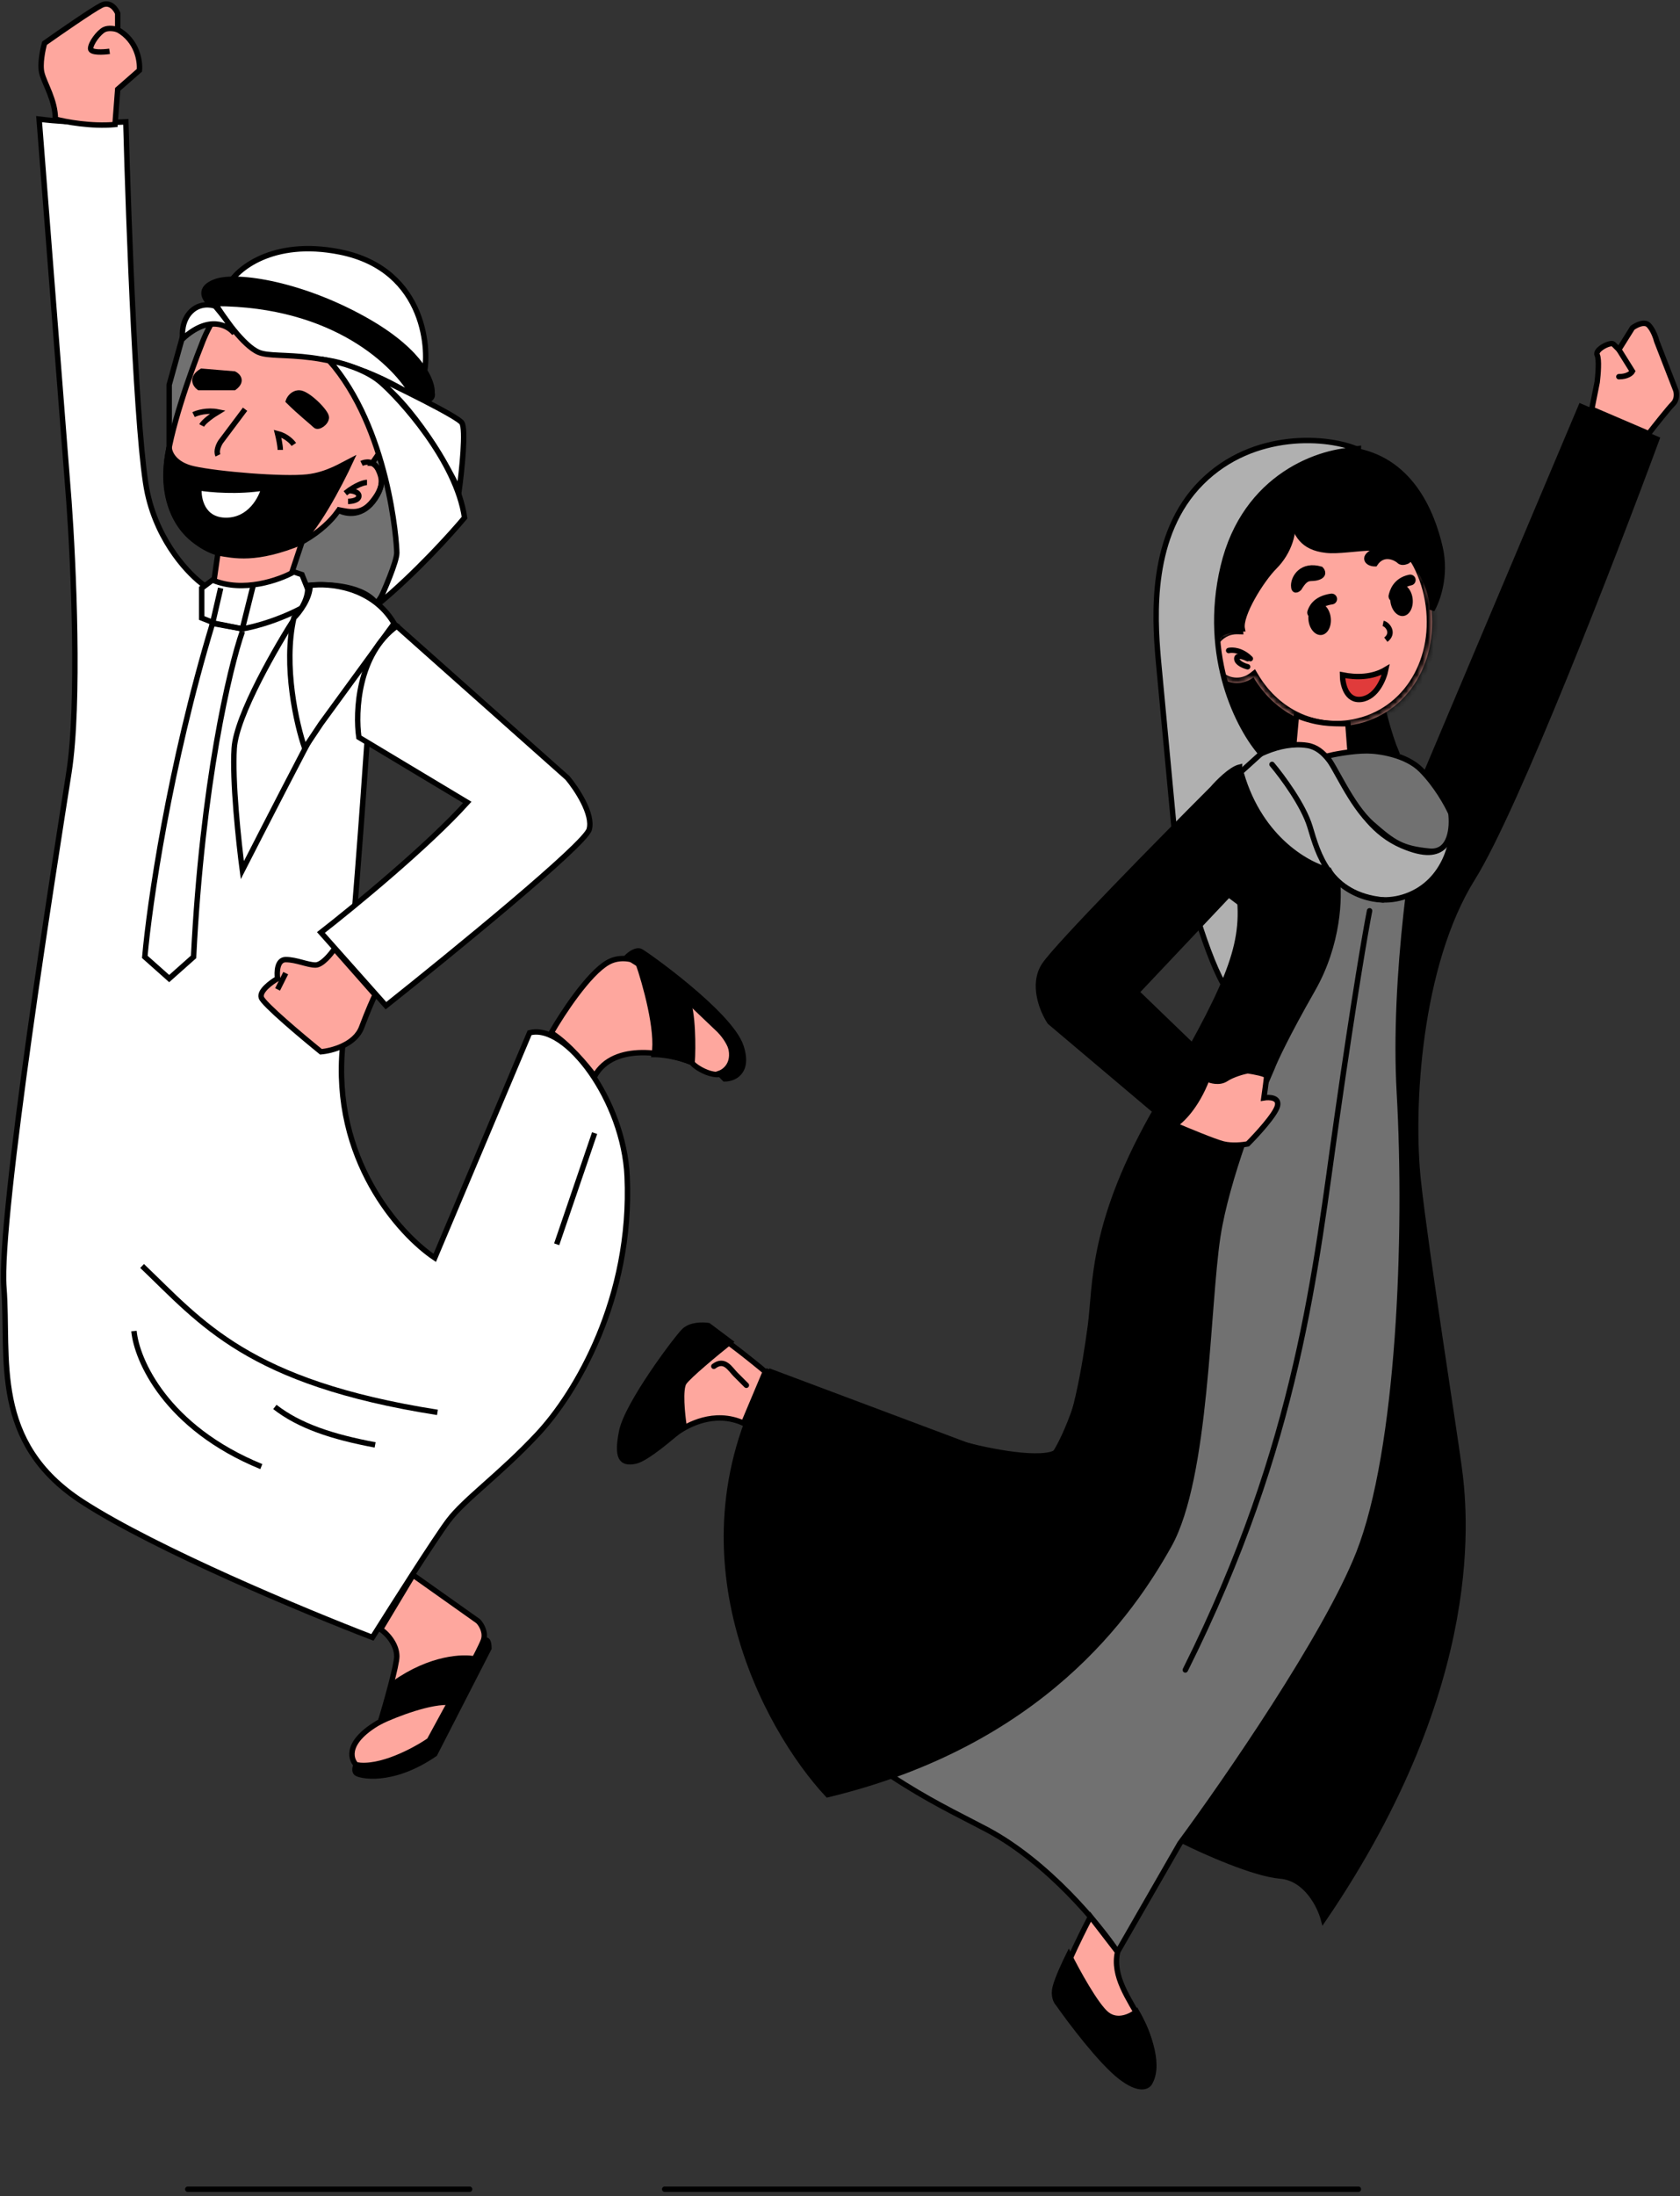 <svg width="310" height="405" viewBox="0 0 310 405" fill="none" xmlns="http://www.w3.org/2000/svg">
<rect x="0" y="0" width="310" height="405" fill="#333333" stroke="none"/>
<path d="M31.219 70.969L33.719 61.969L41.719 55.969H57.219L76.719 72.469L77.219 99.969L69.719 110.969L40.219 131.969L42.719 103.469L31.219 82.969V70.969Z" fill="#717171" stroke="black"/>
<path fill-rule="evenodd" clip-rule="evenodd" d="M37.22 63.468C35.22 68.468 31.12 79.968 30.72 85.968C30.22 93.468 33.22 101.968 44.72 102.468C53.92 102.868 60.22 97.302 62.22 94.468C62.304 94.354 62.391 94.237 62.48 94.117C63.942 94.878 66.964 95.352 69.22 91.968C71.62 88.368 69.886 86.135 68.72 85.468C68.698 85.466 68.675 85.464 68.653 85.462C71.976 80.643 75.331 75.478 76.72 72.468C79.72 65.968 76.22 51.468 60.22 47.968C47.42 45.168 39.553 57.135 37.22 63.468Z" fill="#FEA79E"/>
<path d="M30.72 85.968L31.219 86.002L30.72 85.968ZM37.22 63.468L37.684 63.654L37.689 63.641L37.22 63.468ZM44.72 102.468L44.742 101.969L44.72 102.468ZM62.22 94.468L61.818 94.17L61.811 94.18L62.22 94.468ZM62.48 94.117L62.711 93.673L62.332 93.476L62.078 93.819L62.48 94.117ZM69.22 91.968L68.804 91.691L69.22 91.968ZM68.72 85.468L68.968 85.034L68.875 84.981L68.769 84.971L68.72 85.468ZM68.653 85.462L68.242 85.178L67.752 85.889L68.612 85.96L68.653 85.462ZM76.72 72.468L76.266 72.259L76.72 72.468ZM60.22 47.968L60.113 48.457L60.22 47.968ZM31.219 86.002C31.414 83.066 32.523 78.741 33.847 74.492C35.168 70.256 36.688 66.144 37.684 63.654L36.756 63.283C35.752 65.793 34.222 69.93 32.892 74.195C31.567 78.446 30.425 82.871 30.221 85.935L31.219 86.002ZM44.742 101.969C39.127 101.725 35.658 99.54 33.633 96.562C31.592 93.561 30.973 89.685 31.219 86.002L30.221 85.935C29.966 89.752 30.598 93.876 32.806 97.124C35.032 100.397 38.812 102.712 44.698 102.968L44.742 101.969ZM61.811 94.18C59.881 96.915 53.727 102.359 44.742 101.969L44.698 102.968C54.112 103.377 60.559 97.689 62.628 94.757L61.811 94.18ZM62.078 93.819C61.989 93.939 61.903 94.056 61.818 94.17L62.621 94.766C62.706 94.652 62.793 94.534 62.882 94.414L62.078 93.819ZM62.249 94.56C63.057 94.981 64.288 95.321 65.637 95.09C67.004 94.855 68.438 94.042 69.636 92.245L68.804 91.691C67.745 93.278 66.541 93.92 65.468 94.104C64.376 94.291 63.365 94.014 62.711 93.673L62.249 94.56ZM69.636 92.245C70.896 90.355 71.114 88.753 70.792 87.494C70.474 86.254 69.652 85.425 68.968 85.034L68.472 85.902C68.955 86.178 69.582 86.799 69.823 87.742C70.059 88.667 69.944 89.981 68.804 91.691L69.636 92.245ZM68.769 84.971C68.745 84.968 68.719 84.966 68.695 84.964L68.612 85.96C68.631 85.962 68.651 85.964 68.67 85.966L68.769 84.971ZM76.266 72.259C74.898 75.223 71.569 80.353 68.242 85.178L69.065 85.746C72.383 80.933 75.763 75.733 77.174 72.678L76.266 72.259ZM60.113 48.457C67.966 50.175 72.718 54.579 75.15 59.322C77.596 64.092 77.688 69.178 76.266 72.259L77.174 72.678C78.752 69.259 78.593 63.845 76.04 58.865C73.472 53.858 68.473 49.262 60.327 47.48L60.113 48.457ZM37.689 63.641C38.834 60.533 41.343 56.034 45.127 52.667C48.898 49.311 53.907 47.099 60.113 48.457L60.327 47.48C53.732 46.037 48.408 48.409 44.462 51.92C40.53 55.419 37.939 60.07 36.751 63.295L37.689 63.641Z" fill="black"/>
<path d="M27.219 90.969C29.219 100.169 35.053 106.135 37.719 107.969C43.319 112.769 52.719 109.969 56.72 107.969C60.72 109.169 69.386 113.469 73.22 115.469L67.72 136.969C67.053 146.969 65.22 172.169 63.22 192.969C61.22 213.769 73.72 227.635 80.22 231.969L97.72 190.469C104.386 188.635 115.097 202.967 115.72 216.969C116.72 239.469 106.22 256.969 99.22 264.469C92.22 271.969 85.72 276.469 82.72 280.469C80.32 283.669 72.386 296.135 68.72 301.969C56.553 297.302 28.82 285.769 15.22 276.969C-1.78 265.969 1.719 250.469 0.719 237.469C-0.281 224.469 10.219 158.469 12.719 142.469C14.719 129.669 13.553 103.802 12.719 92.469L7.219 21.969C13.619 22.769 20.553 22.635 23.219 22.469C23.719 41.469 25.219 81.769 27.219 90.969Z" fill="white" stroke="black"/>
<path d="M21.72 16.468L21.22 22.968C16.82 23.367 12.053 22.468 10.22 21.968C10.22 18.468 8.22 15.468 7.72 13.468C7.32 11.868 7.886 9.134 8.22 7.968C11.053 5.968 17.12 1.768 18.72 0.968C20.32 0.168 21.386 1.634 21.72 2.468V5.468C25.32 7.468 25.886 11.301 25.72 12.968L21.72 16.468Z" fill="#FEA79E" stroke="black"/>
<path d="M21.719 5.467C21.219 5.3 20.019 5.067 19.219 5.467C18.219 5.967 16.719 7.967 16.719 8.967C16.719 9.767 19.052 9.633 20.219 9.467" stroke="black"/>
<path d="M37.219 68.469C35.219 69.669 36.052 70.969 36.719 71.469H43.219C44.819 70.269 43.885 69.302 43.219 68.969L37.219 68.469Z" fill="black" stroke="black"/>
<path d="M55.219 72.469C54.019 72.469 53.385 73.469 53.219 73.969C55.219 75.969 57.719 77.969 58.219 78.469C58.719 78.969 60.219 77.969 60.219 76.969C60.219 75.969 56.719 72.469 55.219 72.469Z" fill="black" stroke="black"/>
<path d="M45.22 75.469L40.72 81.469C40.386 81.969 39.82 83.169 40.22 83.969" stroke="black"/>
<path d="M35.719 76.468C36.385 76.134 38.219 75.568 40.219 75.968C39.385 76.468 37.619 77.668 37.219 78.468" stroke="black"/>
<path d="M54.219 81.969C53.885 81.469 52.819 80.369 51.219 79.969C51.385 80.635 51.719 82.169 51.719 82.969" stroke="black"/>
<path d="M66.719 85.468C67.385 85.134 68.919 84.868 69.719 86.468C70.719 88.468 70.719 89.968 68.719 92.468C66.719 94.968 64.719 94.468 62.219 93.968" stroke="black"/>
<path d="M67.719 88.969C67.219 88.969 65.719 89.369 63.719 90.969" stroke="black"/>
<path d="M64.219 92.469C64.885 92.469 66.219 92.269 66.219 91.469C66.219 90.669 64.885 90.469 64.219 90.469" stroke="black"/>
<path d="M35.72 86.469C32.12 85.669 31.22 83.469 31.22 82.469C28.42 95.269 36.053 100.802 40.22 101.969C46.62 103.169 52.553 101.469 54.72 100.469C57.92 98.469 62.72 89.302 64.72 84.969C63.386 85.635 60.491 87.55 56.72 87.969C52.22 88.469 40.22 87.469 35.72 86.469Z" fill="black" stroke="black"/>
<path d="M48.72 89.969C43.92 90.769 38.72 90.302 36.72 89.969C36.553 91.969 37.32 95.969 41.72 95.969C46.12 95.969 48.22 91.969 48.72 89.969Z" fill="white" stroke="black"/>
<path d="M53.719 105.969L55.719 99.969C47.219 103.469 43.219 102.469 40.219 101.969L39.219 108.969C40.052 109.802 42.219 110.469 44.719 110.469C48.798 110.469 53.052 108.469 53.719 105.969Z" fill="#FEA79E" stroke="black"/>
<path d="M37.219 108.469L39.219 106.969C44.819 109.369 51.552 106.969 54.219 105.469L55.719 105.969L57.719 110.969C52.519 114.169 46.885 115.635 44.719 115.969L39.719 114.969L37.219 113.969V108.469Z" fill="white" stroke="black"/>
<path d="M40.719 108.469L39.219 114.969L44.719 115.969L46.719 107.969" stroke="black"/>
<path d="M44.719 116.469C42.385 123.135 37.319 144.469 35.719 176.469L31.219 180.469L26.719 176.469C27.552 166.969 31.219 141.369 39.219 114.969" stroke="black"/>
<path d="M62.719 46.468C50.219 43.968 43.552 49.802 42.219 52.468C55.419 52.068 71.719 63.302 78.219 68.968C79.219 65.468 79.017 49.728 62.719 46.468Z" fill="white" stroke="black"/>
<path d="M39.72 51.968C36.52 53.168 37.72 55.135 38.72 55.968C69.72 55.968 75.221 73.968 77.721 73.968C79.721 73.968 79.887 72.968 79.721 72.468C79.887 70.468 77.821 65.068 68.221 59.468C56.221 52.468 43.72 50.468 39.72 51.968Z" fill="black" stroke="black"/>
<path d="M47.719 64.969C44.919 63.769 41.219 58.469 39.719 55.969C61.719 55.969 73.219 67.302 76.219 72.969C60.719 63.469 51.219 66.469 47.719 64.969Z" fill="white" stroke="black"/>
<path d="M33.718 62.468C38.519 58.068 42.052 59.968 43.218 61.468C42.818 60.267 40.719 57.634 39.719 56.468C38.885 56.134 36.819 55.868 35.218 57.468C33.618 59.068 33.552 61.468 33.718 62.468Z" fill="white" stroke="black"/>
<path d="M85.219 77.969C84.419 76.769 72.885 71.135 67.219 68.469C74.819 72.469 82.052 84.802 84.719 90.469C85.219 86.802 86.019 79.169 85.219 77.969Z" fill="white" stroke="black"/>
<path d="M70.219 70.469C67.419 68.069 62.719 66.802 60.719 66.469C71.719 78.969 73.219 99.969 73.219 101.969C73.219 103.569 70.885 108.969 69.719 111.469C76.519 105.869 83.219 98.469 85.719 95.469C84.219 84.969 73.719 73.469 70.219 70.469Z" fill="white" stroke="black"/>
<path d="M69.219 110.968C66.419 107.768 59.719 107.635 56.719 107.968C57.119 109.968 55.552 112.468 54.719 113.468C51.052 119.135 43.619 131.968 43.219 137.968C42.819 143.968 44.052 155.468 44.719 160.468C48.552 152.968 56.619 137.268 58.219 134.468C59.819 131.668 68.552 120.635 72.719 115.468C72.719 115.302 72.019 114.168 69.219 110.968Z" fill="white" stroke="black"/>
<path d="M72.721 114.968C68.721 108.168 60.721 107.468 57.221 107.968C57.221 110.368 55.221 112.968 54.221 113.968C52.221 122.768 54.721 133.634 56.221 137.968L59.221 133.468L72.721 114.968Z" fill="white" stroke="black"/>
<path d="M104.719 143.469L73.219 115.469C66.019 120.669 65.552 131.302 66.219 135.969L86.219 147.969C79.019 155.969 65.219 167.302 59.219 171.969L71.219 185.469C83.385 175.802 107.919 155.769 108.719 152.969C109.519 150.169 106.385 145.469 104.719 143.469Z" fill="white" stroke="black"/>
<path d="M102.719 229.469L109.719 208.969" stroke="black"/>
<path d="M24.719 245.469C25.219 250.802 30.619 263.269 48.219 270.469" stroke="black"/>
<path d="M50.719 259.469C55.219 262.969 61.219 264.969 69.219 266.469" stroke="black"/>
<path d="M26.219 233.469C37.219 243.969 45.719 254.969 80.719 260.469" stroke="black"/>
<path d="M58.219 177.969C59.419 177.969 61.052 175.969 61.719 174.969L69.219 183.469C68.885 184.135 67.919 186.269 66.719 189.469C65.519 192.669 61.219 193.802 59.219 193.969C55.719 191.135 48.619 185.169 48.219 183.969C47.819 182.769 50.052 181.135 51.219 180.469C51.052 179.302 51.119 176.969 52.719 176.969C54.719 176.969 56.719 177.969 58.219 177.969Z" fill="#FEA79E" stroke="black"/>
<path d="M51.219 182.469C51.385 182.135 51.919 181.069 52.719 179.469" stroke="black"/>
<path d="M88.22 298.969L76.22 290.469L70.22 300.469C71.72 301.469 73.221 303.469 73.221 305.469C73.221 307.069 71.221 314.135 70.22 317.469C63.82 321.069 64.554 324.302 65.72 325.469C71.32 327.069 77.387 323.469 79.72 321.469C82.554 315.635 88.721 303.969 89.22 302.469C89.676 301.1 88.887 299.635 88.22 298.969Z" fill="#FEA79E" stroke="black"/>
<path d="M65.721 326.969C65.321 326.569 65.554 325.802 65.721 325.469C70.121 326.269 76.554 322.802 79.221 320.969C82.554 314.802 89.321 302.469 89.721 302.469C90.121 302.469 90.221 303.469 90.221 303.969L80.221 323.469C72.221 328.969 66.221 327.469 65.721 326.969Z" fill="black" stroke="black"/>
<path d="M83.219 313.968C79.619 313.568 73.052 316.135 70.219 317.468L72.719 310.468C79.519 305.668 85.552 305.468 87.719 305.968L83.219 313.968Z" fill="black" stroke="black"/>
<path d="M112.219 177.467C108.619 179.467 103.719 186.967 101.719 190.467C104.919 192.467 108.385 196.634 109.719 198.467C113.319 192.067 123.219 194.134 127.719 195.967C127.719 196.467 132.719 199.967 134.719 196.967C136.319 194.567 134.052 191.301 132.719 189.967L122.219 179.967C120.385 178.301 115.819 175.467 112.219 177.467Z" fill="#FEA79E" stroke="black"/>
<path d="M118.219 175.467C117.419 175.067 116.219 175.967 115.719 176.467C121.052 179.753 132.219 187.354 134.219 191.467C136.219 195.58 134.052 197.514 132.719 197.967L133.719 198.967C135.385 198.967 138.319 197.767 136.719 192.967C134.719 186.967 119.219 175.967 118.219 175.467Z" fill="black" stroke="black"/>
<path d="M126.719 183.969C127.919 186.769 127.885 193.135 127.719 195.969C124.919 194.769 121.885 194.469 120.719 194.469C121.519 190.069 119.052 181.302 117.719 177.469L126.719 183.969Z" fill="black" stroke="black"/>
<path d="M291.719 74.969L263.219 142.469L259.219 165.969C257.385 196.802 252.519 262.669 247.719 279.469C242.919 296.269 226.052 326.469 218.219 339.469C222.219 341.469 231.419 345.569 236.219 345.969C241.019 346.369 243.552 351.469 244.219 353.969C274.219 309.969 270.219 277.969 269.219 270.469C268.219 262.969 263.219 231.469 261.719 217.969C260.219 204.469 261.719 177.969 271.719 161.969C279.719 149.169 297.719 102.635 305.719 80.969L291.719 74.969Z" fill="black" stroke="black" stroke-linecap="round"/>
<path d="M258.216 201.469C257.016 180.269 261.05 154.302 263.216 143.969C260.016 138.769 253.55 138.802 250.716 139.469C247.116 141.069 240.883 138.802 238.217 137.469L229.717 142.469C230.217 145.969 230.917 155.769 229.717 166.969C228.217 180.969 223.217 189.469 213.717 205.969C204.217 222.469 204.217 226.469 202.217 242.969C200.617 256.169 196.55 265.135 194.717 267.969C191.117 269.569 180.883 267.302 176.217 265.969L141.716 252.969C120.216 309.969 168.216 329.969 182.216 337.469C193.416 343.469 202.883 354.969 206.216 359.969L217.716 339.969C226.216 328.469 244.716 301.669 250.716 286.469C258.216 267.469 259.716 227.969 258.216 201.469Z" fill="#717171" stroke="black" stroke-linecap="round"/>
<path d="M225.719 181.467C222.119 175.067 218.052 159.967 216.719 152.967L232.219 138.467C239.819 137.267 246.719 138.967 249.219 139.967C244.019 161.967 231.385 176.801 225.719 181.467Z" fill="#B0B0B0" stroke="black" stroke-linecap="round"/>
<path d="M242.217 182.469C247.017 174.069 247.217 165.302 246.717 161.969C241.517 147.569 235.55 140.635 233.217 138.969L228.717 141.969V165.469C229.717 174.969 226.217 182.469 213.717 203.969C201.217 225.469 202.217 236.969 201.217 244.469C200.217 251.969 198.217 263.969 195.217 267.469C192.817 270.269 182.883 267.969 178.217 266.469L142.217 252.969C123.417 286.169 141.384 318.802 152.717 330.969C192.217 321.469 208.717 297.469 215.717 284.969C222.717 272.469 222.717 240.969 224.717 227.969C226.317 217.569 232.05 202.969 234.717 196.969C235.217 195.635 237.417 190.869 242.217 182.469Z" fill="black" stroke="black" stroke-linecap="round"/>
<path d="M250.652 82.736C250.252 113.536 255.152 132.903 257.652 138.736C251.253 141.936 238.319 140.07 232.652 138.736C225.852 131.936 224.152 117.236 224.152 110.736C224.552 91.136 241.986 83.903 250.652 82.736Z" fill="black" stroke="black"/>
<mask id="path-47-inside-1_1846_29310" fill="white">
<path fill-rule="evenodd" clip-rule="evenodd" d="M248.869 133.793C259.27 132.402 265.524 122.532 264.06 111.583C262.596 100.635 253.969 92.755 243.568 94.145C233.289 95.52 227.06 105.176 228.329 115.97C228.292 115.97 228.256 115.969 228.219 115.969C225.457 115.969 223.219 118.208 223.219 120.969C223.219 123.731 225.457 125.969 228.219 125.969C229.381 125.969 230.45 125.573 231.299 124.908C234.961 131.075 241.466 134.783 248.869 133.793Z"/>
</mask>
<path fill-rule="evenodd" clip-rule="evenodd" d="M248.869 133.793C259.27 132.402 265.524 122.532 264.06 111.583C262.596 100.635 253.969 92.755 243.568 94.145C233.289 95.52 227.06 105.176 228.329 115.97C228.292 115.97 228.256 115.969 228.219 115.969C225.457 115.969 223.219 118.208 223.219 120.969C223.219 123.731 225.457 125.969 228.219 125.969C229.381 125.969 230.45 125.573 231.299 124.908C234.961 131.075 241.466 134.783 248.869 133.793Z" fill="#FEA79E"/>
<path d="M264.06 111.583L263.069 111.716L264.06 111.583ZM248.869 133.793L249.002 134.784L248.869 133.793ZM243.568 94.145L243.7 95.137L243.568 94.145ZM228.329 115.97L228.307 116.97L229.456 116.995L229.322 115.854L228.329 115.97ZM231.299 124.908L232.159 124.397L231.578 123.419L230.683 124.121L231.299 124.908ZM263.069 111.716C264.476 122.239 258.476 131.499 248.737 132.801L249.002 134.784C260.064 133.305 266.572 122.825 265.051 111.451L263.069 111.716ZM243.7 95.137C253.439 93.834 261.661 101.193 263.069 111.716L265.051 111.451C263.53 100.077 254.498 91.675 243.435 93.154L243.7 95.137ZM229.322 115.854C228.103 105.483 234.074 96.424 243.7 95.137L243.435 93.154C232.504 94.616 226.017 104.869 227.336 116.087L229.322 115.854ZM228.219 116.969C228.248 116.969 228.278 116.97 228.307 116.97L228.351 114.971C228.307 114.97 228.263 114.969 228.219 114.969V116.969ZM224.219 120.969C224.219 118.76 226.01 116.969 228.219 116.969V114.969C224.905 114.969 222.219 117.655 222.219 120.969H224.219ZM228.219 124.969C226.01 124.969 224.219 123.178 224.219 120.969H222.219C222.219 124.283 224.905 126.969 228.219 126.969V124.969ZM230.683 124.121C230.003 124.653 229.149 124.969 228.219 124.969V126.969C229.612 126.969 230.897 126.493 231.916 125.695L230.683 124.121ZM248.737 132.801C241.779 133.732 235.642 130.264 232.159 124.397L230.439 125.419C234.28 131.887 241.154 135.833 249.002 134.784L248.737 132.801Z" fill="black" mask="url(#path-47-inside-1_1846_29310)"/>
<path d="M238.719 107.968C238.719 109.168 239.385 108.801 239.719 108.468C241.219 105.968 241.719 106.968 243.219 106.468C244.419 106.068 244.052 105.301 243.719 104.968C240.219 103.968 238.719 106.468 238.719 107.968Z" fill="black" stroke="black"/>
<path d="M252.219 102.968C252.219 103.768 253.219 103.968 253.719 103.968C255.319 101.568 257.719 102.968 258.219 103.468C258.719 103.968 259.719 103.468 259.719 103.468C260.219 103.135 260.619 102.268 258.219 101.468C255.219 100.468 252.219 101.968 252.219 102.968Z" fill="black" stroke="black"/>
<path d="M255.219 114.969C256.052 115.135 257.319 116.769 255.719 117.969" stroke="black"/>
<ellipse cx="243.501" cy="114.153" rx="2.068" ry="2.969" transform="rotate(-6.503 243.501 114.153)" fill="black"/>
<ellipse cx="258.61" cy="110.653" rx="2.068" ry="2.969" transform="rotate(-6.503 258.61 110.653)" fill="black"/>
<path d="M242.219 112.969C242.385 112.469 242.919 110.869 245.719 110.469" stroke="black" stroke-width="2" stroke-linecap="round"/>
<path d="M257.219 109.969C257.362 109.369 257.819 107.449 260.219 106.969" stroke="black" stroke-width="2" stroke-linecap="round"/>
<path d="M255.719 123.469C253.219 124.969 250.219 124.969 247.719 124.469C247.719 126.135 248.419 129.369 251.219 128.969C254.019 128.569 255.385 125.135 255.719 123.469Z" fill="#E03B3B" stroke="black" stroke-linecap="round"/>
<path d="M230.219 122.969C229.552 122.802 228.219 122.269 228.219 121.469C228.219 120.669 229.552 121.136 230.219 121.469" stroke="black" stroke-linecap="round"/>
<path d="M226.719 119.969C227.385 119.802 229.119 119.869 230.719 121.469" stroke="black" stroke-linecap="round"/>
<path d="M238.719 137.469L239.219 131.969C243.219 133.469 245.219 133.469 248.719 133.469L249.219 139.969C244.019 140.369 239.885 138.302 238.719 137.469Z" fill="#FEA79E" stroke="black" stroke-linecap="round"/>
<path d="M241.219 137.468C236.019 136.668 230.719 139.802 228.719 141.468C231.919 154.268 241.052 159.468 245.219 160.468C246.719 163.468 253.219 167.968 260.219 164.968C267.08 162.028 268.719 153.968 267.719 150.468C267.719 154.468 267.119 159.568 258.719 155.968C248.219 151.468 247.719 138.468 241.219 137.468Z" fill="#B0B0B0" stroke="black" stroke-linecap="round"/>
<path d="M234.719 140.969C236.552 143.135 240.519 148.469 241.719 152.469C243.219 157.469 245.219 164.969 255.219 165.969" stroke="black" stroke-linecap="round"/>
<path d="M262.219 141.969C259.419 139.169 254.385 138.469 252.219 138.469C249.419 138.469 246.052 139.135 244.719 139.469C246.219 140.969 249.219 148.469 253.219 151.969C257.219 155.469 258.719 156.469 263.719 156.969C267.719 157.369 268.052 152.469 267.719 149.969C267.052 148.469 265.019 144.769 262.219 141.969Z" fill="#717171" stroke="black" stroke-linecap="round"/>
<path d="M238.22 95.469C237.42 93.069 238.554 88.135 239.22 85.969C240.42 85.169 246.387 83.635 249.221 82.969C260.221 84.469 264.221 94.469 265.721 100.969C266.921 106.169 265.221 110.802 264.221 112.469C264.387 111.302 264.021 107.969 261.221 103.969C257.721 98.969 249.221 101.969 244.721 101.469C240.221 100.969 239.22 98.469 238.22 95.469Z" fill="black" stroke="black" stroke-linecap="round"/>
<path d="M238.22 94.969C237.42 92.569 238.553 87.969 239.22 85.969C226.42 92.369 224.22 109.635 224.721 117.469C225.521 116.269 228.054 115.969 229.22 115.969C228.72 113.469 232.72 106.969 235.22 104.469C237.72 101.969 239.22 97.969 238.22 94.969Z" fill="black" stroke="black" stroke-linecap="round"/>
<path d="M225.718 104.469C229.718 87.669 243.719 82.969 250.719 82.969C245.22 80.469 231.319 79.369 221.719 88.969C212.119 98.569 213.051 113.636 213.718 121.469L216.718 153.469L232.718 138.969C228.718 134.469 221.718 121.269 225.718 104.469Z" fill="#B0B0B0" stroke="black" stroke-linecap="round"/>
<path d="M294.719 70.469L293.719 75.469L304.219 79.968C305.385 78.468 307.919 75.268 308.719 74.468C309.519 73.668 309.385 72.468 309.219 71.968L305.719 62.968C305.552 62.302 305.019 60.768 304.219 59.968C303.419 59.168 301.885 59.968 301.219 60.468L298.719 64.468L297.719 63.468C297.219 62.968 294.219 64.469 294.719 65.469C295.119 66.269 294.885 69.135 294.719 70.469Z" fill="#FEA79E" stroke="black" stroke-linecap="round"/>
<path d="M298.719 64.469L301.219 68.469C301.052 68.802 300.319 69.469 298.719 69.469" stroke="black" stroke-linecap="round"/>
<path d="M226.721 164.969L228.721 166.469V141.469C227.121 141.869 224.721 144.302 223.721 145.469C214.388 154.802 195.121 174.369 192.721 177.969C190.321 181.569 192.388 186.469 193.721 188.469L216.221 207.469C219.821 205.869 222.721 199.469 223.721 196.469L209.721 182.969L226.721 164.969Z" fill="black" stroke="black" stroke-linecap="round"/>
<path d="M226.219 198.969C225.019 199.769 223.385 199.302 222.719 198.969C220.719 204.169 217.885 206.802 216.719 207.469C219.052 208.469 224.119 210.569 225.719 210.969C227.319 211.369 229.385 211.135 230.219 210.969C231.885 209.302 235.319 205.569 235.719 203.969C236.119 202.369 234.219 202.302 233.219 202.469C233.385 201.302 233.719 198.869 233.719 198.469C233.719 198.069 231.385 197.635 230.219 197.469C229.385 197.635 227.419 198.169 226.219 198.969Z" fill="#FEA79E" stroke="black" stroke-linecap="round"/>
<path d="M130.219 244.969C131.819 245.369 138.219 250.469 141.219 252.969L137.219 262.469C131.719 259.969 126.719 262.969 125.219 263.969C123.719 264.969 116.719 270.969 115.719 268.969C114.719 266.969 114.719 265.469 117.219 259.469C119.219 254.669 124.385 248.469 126.719 245.969C127.219 245.469 128.619 244.569 130.219 244.969Z" fill="#FEA79E" stroke="black" stroke-linecap="round"/>
<path d="M134.719 247.467C132.219 249.467 127.019 253.767 126.219 254.967C125.419 256.167 125.886 260.801 126.219 262.967C124.053 264.967 119.219 269.067 117.219 269.467C114.719 269.967 113.719 268.967 114.719 263.967C115.719 258.967 124.719 246.967 126.219 245.467C127.419 244.267 129.719 244.301 130.719 244.467L134.719 247.467Z" fill="black"/>
<path d="M126.219 262.967C126.219 262.967 126.219 262.967 126.219 262.967ZM126.219 262.967C125.886 260.801 125.419 256.167 126.219 254.967C127.019 253.767 132.219 249.467 134.719 247.467L130.719 244.467C129.719 244.301 127.419 244.267 126.219 245.467C124.719 246.967 115.719 258.967 114.719 263.967C113.719 268.967 114.719 269.967 117.219 269.467C119.219 269.067 124.053 264.967 126.219 262.967Z" stroke="black" stroke-linecap="round"/>
<path d="M137.719 255.469C137.385 255.136 136.519 254.269 135.719 253.469C134.719 252.469 133.719 250.469 131.719 251.969" stroke="black" stroke-linecap="round"/>
<path d="M195.219 367.469C195.219 365.469 199.219 357.302 201.219 353.469L206.219 359.969C205.219 364.469 208.219 368.469 210.719 372.969C213.219 377.469 214.219 387.469 208.719 383.969C203.219 380.469 195.219 369.969 195.219 367.469Z" fill="#FEA79E" stroke="black" stroke-linecap="round"/>
<path d="M204.22 371.469C202.22 369.869 198.72 363.469 197.22 360.469C196.553 361.802 195.12 364.869 194.72 366.469C194.32 368.069 194.886 369.135 195.22 369.469C197.553 372.802 203.12 380.169 206.72 382.969C210.32 385.769 211.886 384.802 212.22 383.969C214.22 380.369 211.386 373.802 209.72 370.969C208.72 371.802 206.22 373.069 204.22 371.469Z" fill="black" stroke="black" stroke-linecap="round"/>
<path d="M252.719 167.969C252.052 171.302 249.919 183.569 246.719 205.969C242.719 233.969 239.719 265.969 218.719 307.969" stroke="black" stroke-linecap="round"/>
<path d="M34.652 403.736L86.652 403.736" stroke="black" stroke-linecap="round"/>
<path d="M122.652 403.736H250.652" stroke="black" stroke-linecap="round"/>
</svg>
